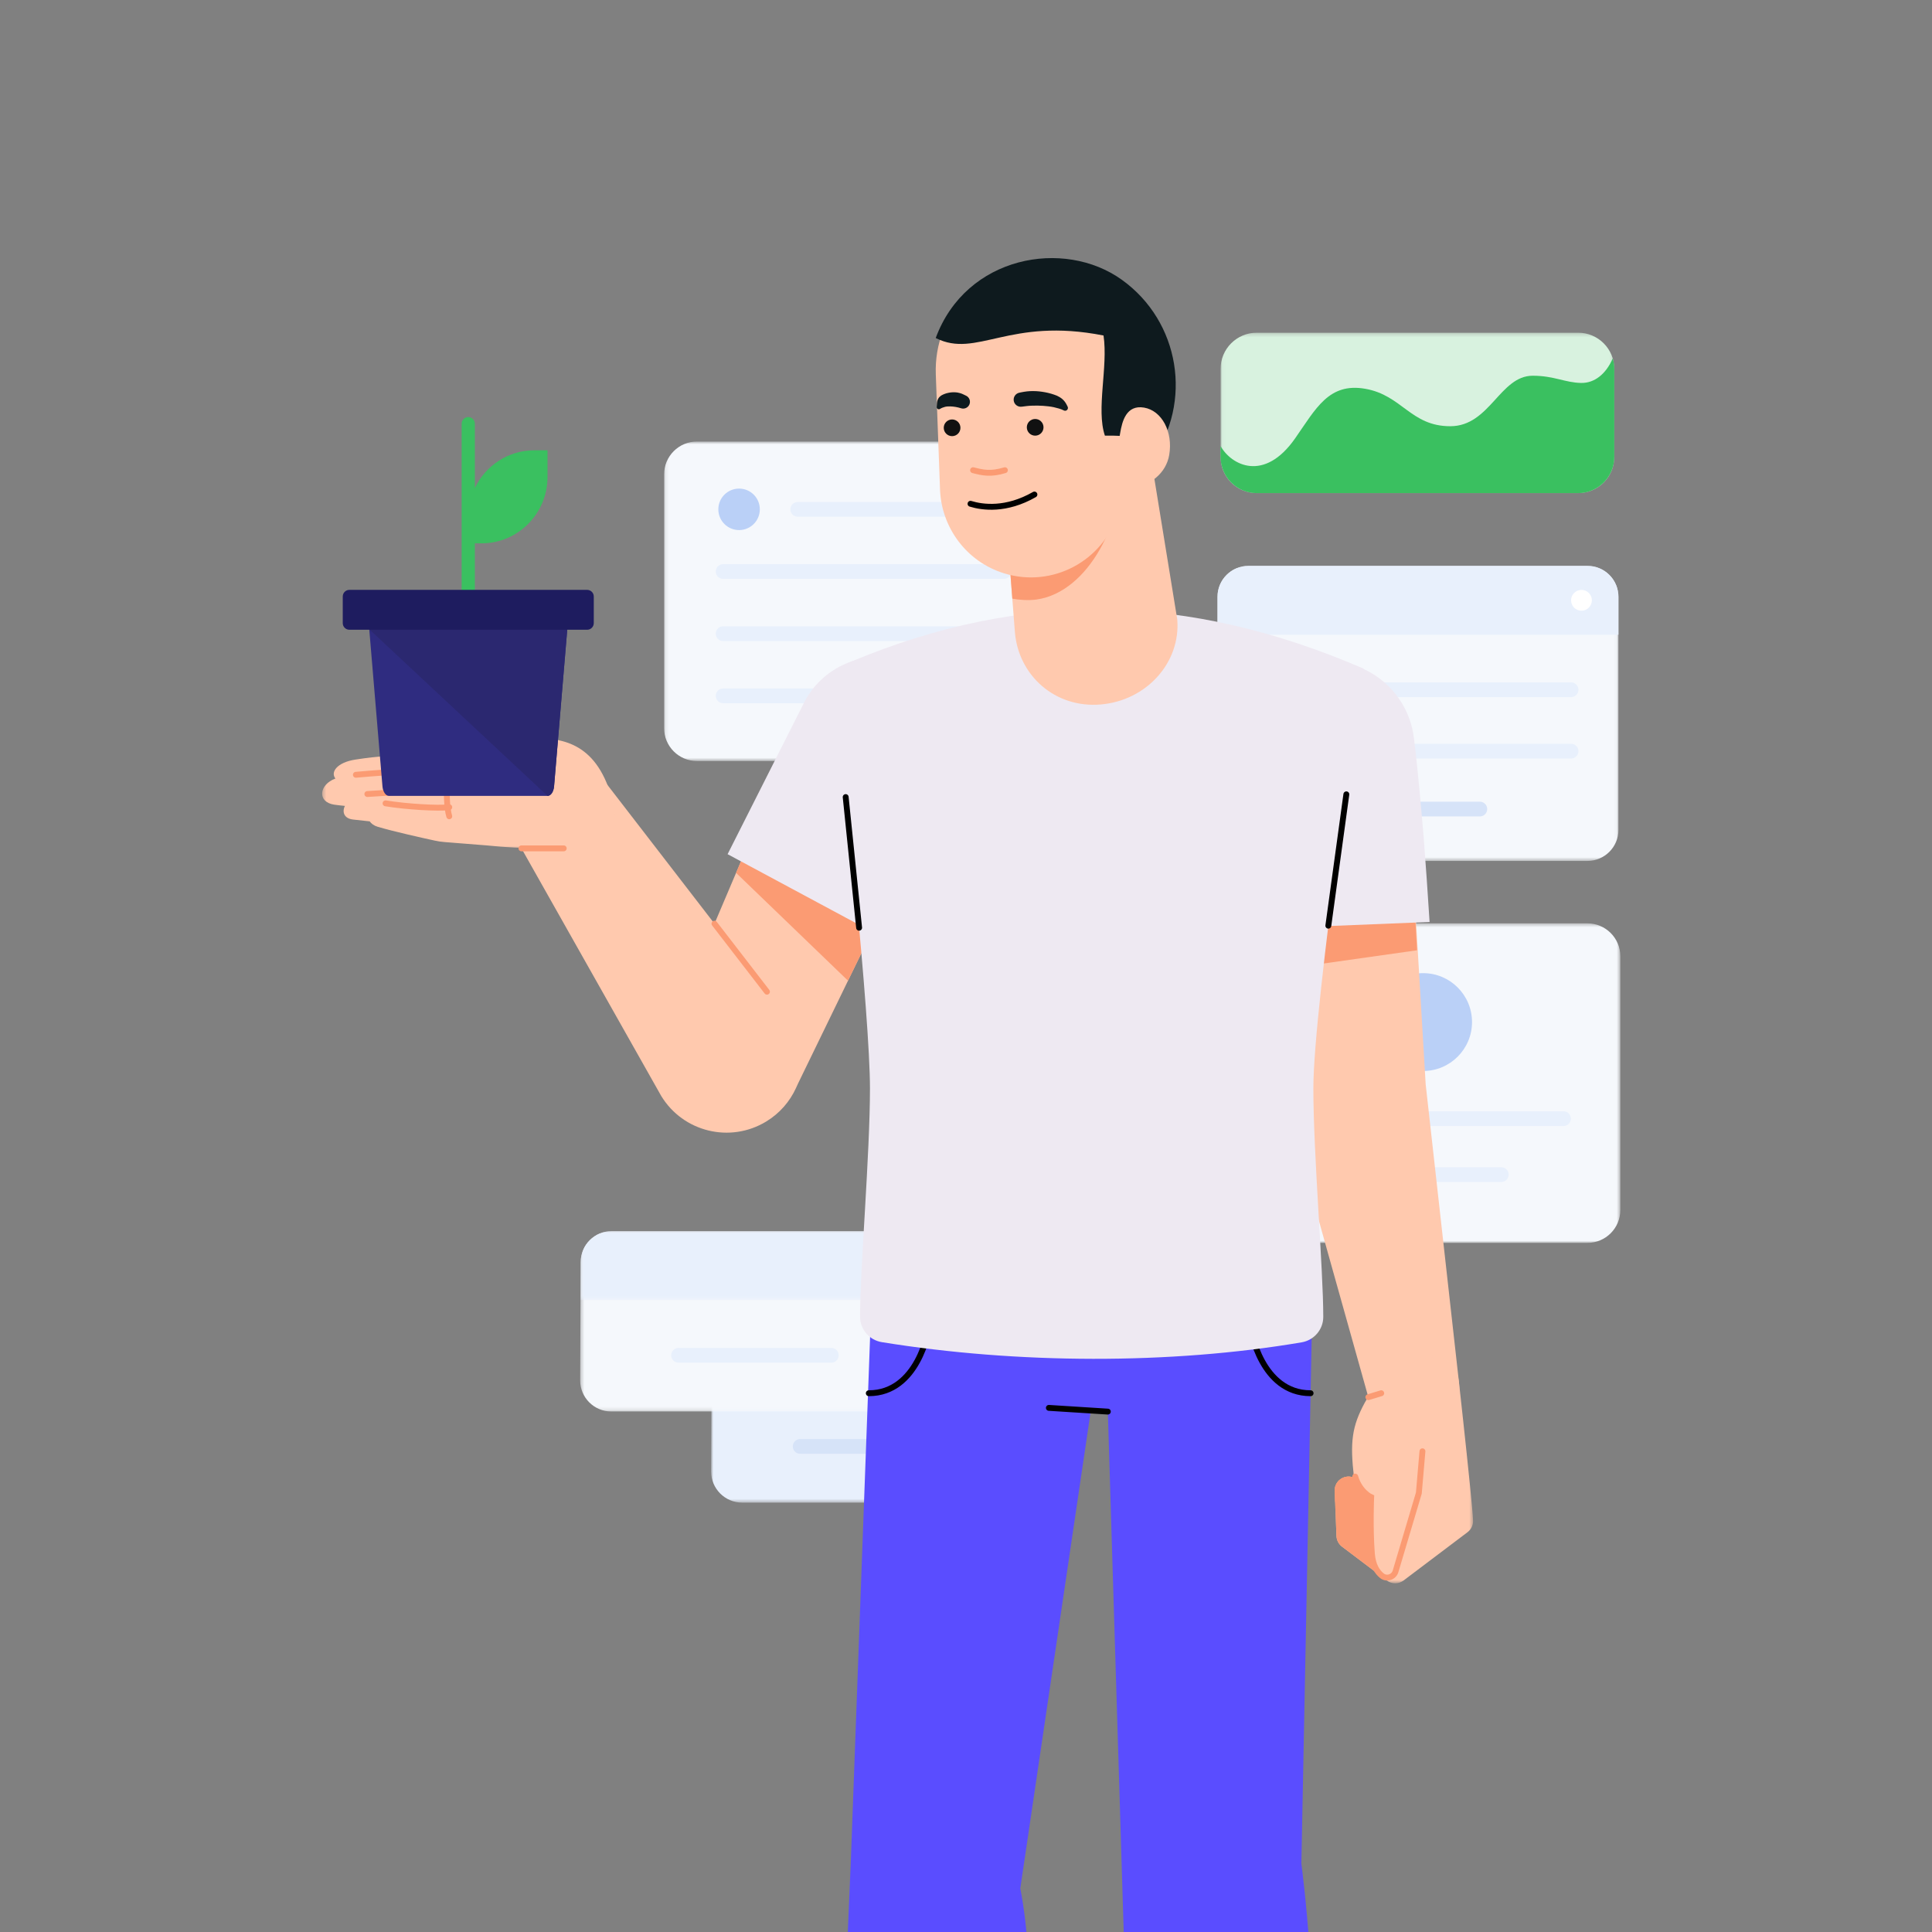 <svg width="524" height="524" viewBox="0 0 524 524" fill="none" xmlns="http://www.w3.org/2000/svg">
<rect x="0" y="0" width="524" height="524" fill="#808080" stroke="none"/>
<g clip-path="url(#clip0_859_11268)">
<mask id="mask0_859_11268" style="mask-type:alpha" maskUnits="userSpaceOnUse" x="180" y="119" width="108" height="88">
<path fill-rule="evenodd" clip-rule="evenodd" d="M180.117 119.746H287.699V206.411H180.117V119.746Z" fill="white"/>
</mask>
<g mask="url(#mask0_859_11268)">
<path fill-rule="evenodd" clip-rule="evenodd" d="M278.77 206.411H189.046C184.115 206.411 180.117 202.414 180.117 197.482V128.676C180.117 123.744 184.115 119.746 189.046 119.746H278.77C283.702 119.746 287.7 123.744 287.7 128.676V197.482C287.7 202.414 283.702 206.411 278.77 206.411Z" fill="#F5F8FC"/>
</g>
<path fill-rule="evenodd" clip-rule="evenodd" d="M206.081 138.142C206.081 135.034 203.562 132.516 200.454 132.516C197.348 132.516 194.828 135.034 194.828 138.142C194.828 141.249 197.348 143.768 200.454 143.768C203.562 143.768 206.081 141.249 206.081 138.142Z" fill="#BAD0F7"/>
<path d="M216.367 138.142H272.278" stroke="#E8F0FC" stroke-width="4" stroke-linecap="round" stroke-linejoin="round"/>
<path d="M196.129 155.006H272.275" stroke="#E8F0FC" stroke-width="4" stroke-linecap="round" stroke-linejoin="round"/>
<path d="M196.129 171.868H272.275" stroke="#E8F0FC" stroke-width="4" stroke-linecap="round" stroke-linejoin="round"/>
<path d="M196.129 188.732H272.275" stroke="#E8F0FC" stroke-width="4" stroke-linecap="round" stroke-linejoin="round"/>
<mask id="mask1_859_11268" style="mask-type:alpha" maskUnits="userSpaceOnUse" x="331" y="250" width="109" height="88">
<path fill-rule="evenodd" clip-rule="evenodd" d="M331.887 250.436H439.469V337.101H331.887V250.436Z" fill="white"/>
</mask>
<g mask="url(#mask1_859_11268)">
<path fill-rule="evenodd" clip-rule="evenodd" d="M430.539 337.101H340.816C335.884 337.101 331.887 333.104 331.887 328.172V259.365C331.887 254.434 335.884 250.436 340.816 250.436H430.539C435.472 250.436 439.469 254.434 439.469 259.365V328.172C439.469 333.104 435.472 337.101 430.539 337.101Z" fill="#F5F8FC"/>
</g>
<path fill-rule="evenodd" clip-rule="evenodd" d="M399.245 277.206C399.245 269.878 393.303 263.936 385.974 263.936C378.644 263.936 372.703 269.878 372.703 277.206C372.703 284.536 378.644 290.478 385.974 290.478C393.303 290.478 399.245 284.536 399.245 277.206Z" fill="#BAD0F7"/>
<path d="M347.898 303.401H424.045" stroke="#E8F0FC" stroke-width="4" stroke-linecap="round" stroke-linejoin="round"/>
<path d="M364.762 318.578H407.182" stroke="#E8F0FC" stroke-width="4" stroke-linecap="round" stroke-linejoin="round"/>
<mask id="mask2_859_11268" style="mask-type:alpha" maskUnits="userSpaceOnUse" x="192" y="358" width="85" height="50">
<path fill-rule="evenodd" clip-rule="evenodd" d="M192.871 358.625H276.818V407.545H192.871V358.625Z" fill="white"/>
</mask>
<g mask="url(#mask2_859_11268)">
<path fill-rule="evenodd" clip-rule="evenodd" d="M268.254 407.545H201.303C196.646 407.545 192.871 403.77 192.871 399.113L193.004 367.057C193.004 362.4 196.779 358.625 201.436 358.625H268.387C273.044 358.625 276.818 362.4 276.818 367.057L276.686 399.113C276.686 403.77 272.91 407.545 268.254 407.545Z" fill="#E8F0FC"/>
</g>
<mask id="mask3_859_11268" style="mask-type:alpha" maskUnits="userSpaceOnUse" x="193" y="358" width="84" height="20">
<path fill-rule="evenodd" clip-rule="evenodd" d="M193.004 358.625H276.818V377.311H193.004V358.625Z" fill="white"/>
</mask>
<g mask="url(#mask3_859_11268)">
<path fill-rule="evenodd" clip-rule="evenodd" d="M276.819 377.311V367.057C276.819 362.4 273.043 358.625 268.387 358.625H201.435C196.779 358.625 193.004 362.4 193.004 367.057V377.311H276.819Z" fill="#D6E3F8"/>
</g>
<path d="M217.027 392.298H255.699" stroke="#D6E3F8" stroke-width="4" stroke-linecap="round" stroke-linejoin="round"/>
<mask id="mask4_859_11268" style="mask-type:alpha" maskUnits="userSpaceOnUse" x="157" y="333" width="93" height="50">
<path fill-rule="evenodd" clip-rule="evenodd" d="M157.355 333.907H249.116V382.827H157.355V333.907Z" fill="white"/>
</mask>
<g mask="url(#mask4_859_11268)">
<path fill-rule="evenodd" clip-rule="evenodd" d="M240.551 382.827H165.787C161.13 382.827 157.355 379.051 157.355 374.395L157.488 342.338C157.488 337.682 161.263 333.907 165.919 333.907H240.684C245.341 333.907 249.116 337.682 249.116 342.338L248.983 374.395C248.983 379.051 245.207 382.827 240.551 382.827Z" fill="#F5F8FC"/>
</g>
<mask id="mask5_859_11268" style="mask-type:alpha" maskUnits="userSpaceOnUse" x="157" y="333" width="93" height="20">
<path fill-rule="evenodd" clip-rule="evenodd" d="M157.488 333.907H249.116V352.593H157.488V333.907Z" fill="white"/>
</mask>
<g mask="url(#mask5_859_11268)">
<path fill-rule="evenodd" clip-rule="evenodd" d="M249.116 352.593V342.338C249.116 337.682 245.34 333.907 240.684 333.907H165.92C161.263 333.907 157.488 337.682 157.488 342.338V352.593H249.116Z" fill="#E8F0FC"/>
</g>
<path fill-rule="evenodd" clip-rule="evenodd" d="M241.422 343.25C241.422 341.692 240.159 340.43 238.601 340.43C237.043 340.43 235.781 341.692 235.781 343.25C235.781 344.807 237.043 346.07 238.601 346.07C240.159 346.07 241.422 344.807 241.422 343.25Z" fill="#D6E3F8"/>
<path d="M184.043 367.58H225.47" stroke="#E8F0FC" stroke-width="4" stroke-linecap="round" stroke-linejoin="round"/>
<mask id="mask6_859_11268" style="mask-type:alpha" maskUnits="userSpaceOnUse" x="330" y="153" width="109" height="81">
<path fill-rule="evenodd" clip-rule="evenodd" d="M330.203 153.472H438.962V233.506H330.203V153.472Z" fill="white"/>
</mask>
<g mask="url(#mask6_859_11268)">
<path fill-rule="evenodd" clip-rule="evenodd" d="M430.53 233.506H338.635C333.978 233.506 330.203 229.731 330.203 225.075V161.904C330.203 157.248 333.978 153.472 338.635 153.472H430.53C435.187 153.472 438.962 157.248 438.962 161.904V225.075C438.962 229.731 435.187 233.506 430.53 233.506Z" fill="#F5F8FC"/>
</g>
<path d="M367.805 219.434H401.359" stroke="#D6E3F8" stroke-width="4" stroke-linecap="round" stroke-linejoin="round"/>
<path d="M343.055 203.732H426.106" stroke="#E8F0FC" stroke-width="4" stroke-linecap="round" stroke-linejoin="round"/>
<path d="M343.055 187.074H426.106" stroke="#E8F0FC" stroke-width="4" stroke-linecap="round" stroke-linejoin="round"/>
<path fill-rule="evenodd" clip-rule="evenodd" d="M438.962 172.158V161.904C438.962 157.247 435.187 153.472 430.53 153.472H338.635C333.978 153.472 330.203 157.247 330.203 161.904V172.158H438.962Z" fill="#E8F0FC"/>
<mask id="mask7_859_11268" style="mask-type:alpha" maskUnits="userSpaceOnUse" x="331" y="90" width="107" height="44">
<path fill-rule="evenodd" clip-rule="evenodd" d="M331.047 90.235H437.83V133.744H331.047V90.235Z" fill="white"/>
</mask>
<g mask="url(#mask7_859_11268)">
<path fill-rule="evenodd" clip-rule="evenodd" d="M428.014 90.235H340.863C335.441 90.235 331.047 94.63 331.047 100.051V111.99V123.928C331.047 129.349 335.441 133.744 340.863 133.744H428.014C433.436 133.744 437.83 129.349 437.83 123.928V111.99V100.051C437.83 94.63 433.436 90.235 428.014 90.235Z" fill="#D8F2DF"/>
</g>
<path fill-rule="evenodd" clip-rule="evenodd" d="M437.83 123.927V111.989V100.051C437.83 99.067 437.682 98.119 437.412 97.223C435.569 101.422 432.5 103.916 428.877 103.862C424.505 103.797 421.502 101.906 415.713 101.906C406.78 101.906 404.094 115.601 393.342 115.601C382.589 115.601 380.294 107.178 370.251 105.44C360.395 103.734 356.901 110.829 351.262 118.9C342.828 130.973 333.878 126.094 331.047 120.976V123.927C331.047 129.349 335.441 133.743 340.863 133.743H428.014C433.436 133.743 437.83 129.349 437.83 123.927Z" fill="#3AC060"/>
<path fill-rule="evenodd" clip-rule="evenodd" d="M431.749 162.815C431.749 161.257 430.487 159.995 428.929 159.995C427.372 159.995 426.109 161.257 426.109 162.815C426.109 164.373 427.372 165.636 428.929 165.636C430.487 165.636 431.749 164.373 431.749 162.815Z" fill="white"/>
<path fill-rule="evenodd" clip-rule="evenodd" d="M247.185 180.863C236.5 175.954 223.896 180.554 218.986 191.239L193.782 250.52L162.23 209.62C156.969 203.132 147.446 202.137 140.959 207.398C135.005 212.224 133.281 216.183 137.164 222.549L179.339 297.252C185.29 307.027 198.037 310.129 207.814 304.18C211.484 301.946 214.214 298.755 215.877 295.121L216.444 293.88L257.645 209.1C262.554 198.415 257.87 185.772 247.185 180.863Z" fill="#FFC9AE"/>
<path fill-rule="evenodd" clip-rule="evenodd" d="M199.641 236.74L218.987 191.239C223.896 180.553 236.499 175.954 247.185 180.863C257.87 185.772 262.553 198.415 257.644 209.1L230 265.987L199.641 236.74Z" fill="#FB9B73"/>
<path fill-rule="evenodd" clip-rule="evenodd" d="M197.34 231.673L217.64 191.454C222.93 179.938 236.512 174.983 248.027 180.273C259.541 185.562 264.588 199.186 259.298 210.701L239.309 254.213L197.34 231.673Z" fill="#EEE9F2"/>
<path fill-rule="evenodd" clip-rule="evenodd" d="M386.673 294.074L381.11 200.24C379.648 188.548 368.984 180.254 357.292 181.717C346.526 183.063 338.645 192.214 338.602 202.781L349.554 301.714C349.612 302.334 371.718 381.062 371.718 381.062C374.699 388.939 380.817 393.017 388.694 390.036C395.14 387.596 396.168 381.549 395.715 375.011L386.673 294.074Z" fill="#FFC9AE"/>
<path fill-rule="evenodd" clip-rule="evenodd" d="M345.3 263.26L338.605 202.781C338.647 192.213 346.528 183.063 357.294 181.716C368.986 180.254 379.651 188.547 381.114 200.241L384.339 257.733L345.3 263.26Z" fill="#FB9B73"/>
<path fill-rule="evenodd" clip-rule="evenodd" d="M337.736 252.081C337.318 244.751 336.97 237.416 336.645 230.08C336.346 221.035 336.021 211.991 336.067 202.925C336.113 191.139 344.902 180.935 356.909 179.434C369.949 177.802 381.843 187.051 383.474 200.092C384.599 209.087 385.353 218.106 386.133 227.123C386.711 234.765 387.262 242.408 387.731 250.057L337.736 252.081Z" fill="#EEE9F2"/>
<path fill-rule="evenodd" clip-rule="evenodd" d="M354.746 574.282C352.085 594.221 346.54 627.809 343.601 645.315H308.481L300.467 382.856L295.88 382.392L276.728 512.175C285.409 557.208 267.623 619.895 259.964 645.315H224.773L230.79 504.095L236.828 339.774C239.306 254.213 349.174 251.618 356.209 339.774L352.958 505.448C352.958 505.448 358.461 546.411 354.746 574.282Z" fill="#5A4DFF"/>
<path d="M355.463 377.874C342.068 377.874 339.25 360.58 339.25 360.58" stroke="black" stroke-width="1.594" stroke-linecap="round" stroke-linejoin="round"/>
<path d="M235.637 377.874C249.032 377.874 251.849 360.58 251.849 360.58" stroke="black" stroke-width="1.594" stroke-linecap="round" stroke-linejoin="round"/>
<path fill-rule="evenodd" clip-rule="evenodd" d="M369.793 181.331C369.793 181.331 356.211 272.421 356.211 295.195C356.211 312.943 358.9 344.224 358.9 357.162C358.9 360.59 356.414 363.496 353.033 364.07C317.364 370.129 275.816 369.953 239.183 364.023C235.779 363.472 233.265 360.557 233.265 357.109C233.265 344.137 235.954 312.919 235.954 295.195C235.954 275.959 228.975 207.995 225.964 187.341C225.451 183.83 227.691 180.767 230.965 179.4C277.742 159.873 322.236 160.798 369.793 181.331Z" fill="#EEE9F2"/>
<path fill-rule="evenodd" clip-rule="evenodd" d="M298.548 191.068C310.978 190.01 320.267 179.677 319.296 167.989L312.341 125.245L271.891 127.818L275.266 171.483C276.237 183.171 286.119 192.126 298.548 191.068Z" fill="#FFC9AE"/>
<mask id="mask8_859_11268" style="mask-type:alpha" maskUnits="userSpaceOnUse" x="87" y="197" width="80" height="34">
<path fill-rule="evenodd" clip-rule="evenodd" d="M87.371 197.346H166.991V230.096H87.371V197.346Z" fill="white"/>
</mask>
<g mask="url(#mask8_859_11268)">
<path fill-rule="evenodd" clip-rule="evenodd" d="M165.995 216.89C165.96 216.624 165.912 216.355 165.83 216.077C161.504 201.102 151.937 200.013 144.009 200.279C144.009 200.279 133.88 198.611 127.602 197.532C119.614 196.158 114.752 202.798 119.529 204.145C120.127 204.313 120.822 204.523 121.561 204.754C106.768 204.655 102.514 205.082 96.403 206.014C91.385 206.779 89.582 209.427 90.974 211.151C86.473 212.826 85.989 217.549 90.66 218.244C91.449 218.361 92.435 218.472 93.55 218.577C92.721 220.248 93.33 221.998 95.758 222.276C96.809 222.397 98.392 222.569 100.265 222.77C100.718 223.397 101.411 223.928 102.383 224.221C106.659 225.509 114.848 227.324 117.998 228.007C118.843 228.191 119.693 228.316 120.555 228.383L131.951 229.288C134.622 229.542 137.012 229.757 139.475 229.885L139.528 229.889V229.887C142.168 230.023 144.897 230.058 148.16 229.924C156.205 229.592 167.479 232.421 166.975 223.436C166.843 221.075 166.562 218.859 165.995 216.89Z" fill="#FFC9AE"/>
</g>
<mask id="mask9_859_11268" style="mask-type:alpha" maskUnits="userSpaceOnUse" x="361" y="368" width="39" height="62">
<path fill-rule="evenodd" clip-rule="evenodd" d="M361.984 368.062H399.524V429.422H361.984V368.062Z" fill="white"/>
</mask>
<g mask="url(#mask9_859_11268)">
<path fill-rule="evenodd" clip-rule="evenodd" d="M366.231 400.51C366.588 400.553 366.925 400.652 367.244 400.788C366.102 391.124 366.674 386.859 370.175 380.397C374.797 371.868 394.096 360.519 395.717 375.011C395.717 375.011 397.61 392.057 398.724 403.22L398.725 403.224C399.147 407.459 399.459 410.851 399.512 412.135C399.512 412.152 399.504 412.171 399.504 412.188L399.523 412.395C399.572 413.638 399.01 414.824 398.018 415.573L380.683 428.657C379.332 429.678 377.466 429.677 376.117 428.655L363.981 419.482C363.076 418.798 362.527 417.745 362.481 416.612L361.988 404.424C361.892 402.089 363.911 400.228 366.231 400.51Z" fill="#FFC9AE"/>
</g>
<path fill-rule="evenodd" clip-rule="evenodd" d="M303.866 125.785C304.961 140.85 295.388 160.57 281.154 162.601C278.976 162.911 276.21 162.702 274.562 162.368L271.891 127.819L303.866 125.785Z" fill="#FB9B73"/>
<path fill-rule="evenodd" clip-rule="evenodd" d="M312.398 109.249L303.215 139.165C299.215 152.196 285.41 159.517 272.379 155.516C262.077 152.355 255.349 143.019 254.958 132.827L253.81 101.555C253.203 85.017 266.117 71.119 282.655 70.513C299.193 69.906 313.091 82.82 313.698 99.359C313.823 102.758 313.331 106.166 312.398 109.249Z" fill="#FFC9AE"/>
<path fill-rule="evenodd" clip-rule="evenodd" d="M304.278 75.889C288.552 64.593 262.009 69.384 253.789 91.679C264.914 97.314 273.674 85.923 299.301 90.998C300.572 99.597 297.248 110.992 299.673 118.161C299.673 118.161 303.526 118.069 306.714 118.444C311.724 118.292 312.243 122.994 312.301 124.816C323.596 109.09 320.004 87.184 304.278 75.889Z" fill="#0E1A1E"/>
<path fill-rule="evenodd" clip-rule="evenodd" d="M303.816 117.436L302.026 127.968C301.583 130.568 303.78 132.853 306.397 132.532C312.044 131.841 316.285 128.279 317.117 123.398C318.183 117.126 315.129 111.374 310.295 110.551C305.462 109.728 304.351 114.293 303.816 117.436Z" fill="#FFC9AE"/>
<path fill-rule="evenodd" clip-rule="evenodd" d="M255.965 116.029C255.965 117.279 256.978 118.292 258.23 118.292C259.479 118.292 260.492 117.279 260.492 116.029C260.492 114.779 259.479 113.765 258.23 113.765C256.978 113.765 255.965 114.779 255.965 116.029Z" fill="#111111"/>
<path fill-rule="evenodd" clip-rule="evenodd" d="M278.496 115.897C278.496 117.148 279.51 118.161 280.761 118.161C282.01 118.161 283.023 117.148 283.023 115.897C283.023 114.647 282.01 113.634 280.761 113.634C279.51 113.634 278.496 114.647 278.496 115.897Z" fill="#111111"/>
<path fill-rule="evenodd" clip-rule="evenodd" d="M254.127 109.367C254.201 108.296 254.665 107.696 255.255 107.289C255.86 106.929 256.547 106.679 257.223 106.544C257.899 106.398 258.571 106.361 259.213 106.41C259.531 106.434 259.849 106.478 260.151 106.568C260.46 106.641 260.756 106.72 261.046 106.859L262.023 107.323C262.942 107.759 263.331 108.856 262.893 109.773C262.495 110.612 261.544 111.008 260.681 110.737C259.686 110.422 258.688 110.25 257.737 110.227C257.261 110.223 256.784 110.226 256.32 110.343C255.87 110.483 255.386 110.615 254.954 110.91C254.693 111.09 254.336 111.025 254.156 110.764C254.08 110.654 254.047 110.525 254.056 110.399L254.127 109.367Z" fill="#0E1A1E"/>
<path fill-rule="evenodd" clip-rule="evenodd" d="M288.521 111.315C287.766 110.909 286.751 110.67 285.826 110.445C284.872 110.241 283.895 110.148 282.923 110.071C281.946 110.018 280.974 109.983 279.999 110.026C279.029 110.038 278.059 110.179 277.102 110.304C276.048 110.442 275.081 109.699 274.942 108.645C274.812 107.642 275.477 106.72 276.449 106.513L276.925 106.414C277.996 106.188 279.093 106.054 280.19 106.07C281.287 106.064 282.385 106.193 283.467 106.392C284.551 106.598 285.619 106.903 286.652 107.317C287.668 107.785 288.637 108.448 289.289 109.741L289.569 110.295C289.76 110.672 289.608 111.133 289.229 111.324C288.999 111.44 288.734 111.426 288.521 111.315Z" fill="#0E1A1E"/>
<path d="M280.559 134.127C272.889 138.523 266.485 137.644 263.223 136.638" stroke="black" stroke-width="1.594" stroke-linecap="round" stroke-linejoin="round"/>
<path d="M272.553 127.528C268.663 128.713 266.553 128.197 263.918 127.528" stroke="#FB9B73" stroke-width="1.594" stroke-linecap="round" stroke-linejoin="round"/>
<path d="M138.199 202.56C130.971 204.968 127.583 204.764 121.566 204.755" stroke="#FB9B73" stroke-width="1.594" stroke-linecap="round"/>
<path d="M121.57 206.839C121.57 206.839 120.539 217.129 121.848 221.393" stroke="#FB9B73" stroke-width="1.594" stroke-linecap="round"/>
<path d="M96.523 210.138C104.976 209.344 121.382 208.473 121.382 208.473" stroke="#FB9B73" stroke-width="1.594" stroke-linecap="round"/>
<path d="M99.633 215.354L120.843 214.033" stroke="#FB9B73" stroke-width="1.594" stroke-linecap="round"/>
<path d="M104.57 217.883C109.889 218.767 118.751 219.334 121.849 218.929" stroke="#FB9B73" stroke-width="1.594" stroke-linecap="round"/>
<path d="M193.781 250.52L208.014 268.97" stroke="#FB9B73" stroke-width="1.594" stroke-linecap="round"/>
<path d="M371.125 378.943L374.62 377.875" stroke="#FB9B73" stroke-width="1.594" stroke-linecap="round"/>
<path fill-rule="evenodd" clip-rule="evenodd" d="M362.106 407.339L361.988 404.424C361.893 402.089 363.912 400.226 366.231 400.51C366.583 400.553 366.917 400.651 367.231 400.783L368.336 413.971L362.106 407.339Z" fill="#FB9B73"/>
<path d="M385.798 393.618L384.821 404.953L378.507 426.173C378.039 427.748 376.123 428.408 374.829 427.395C373.571 426.409 372.335 424.619 372.082 421.368C371.532 414.333 371.892 406.078 371.892 406.078C371.892 406.078 368.806 404.731 367.562 400.48" stroke="#FB9B73" stroke-width="1.594" stroke-linecap="round"/>
<path fill-rule="evenodd" clip-rule="evenodd" d="M366.231 400.509C366.588 400.552 366.925 400.652 367.244 400.788C367.188 400.32 367.141 399.876 367.094 399.434C368.854 403.73 371.893 406.077 371.893 406.077C371.893 406.077 371.784 413.863 371.878 417.823C371.942 420.477 372.444 423.613 373.613 426.764L363.981 419.482C363.076 418.798 362.527 417.745 362.481 416.612L361.988 404.424C361.892 402.089 363.911 400.227 366.231 400.509Z" fill="#FB9B73"/>
<path d="M360.273 251.066L365.158 215.443" stroke="black" stroke-width="1.594" stroke-linecap="round" stroke-linejoin="round"/>
<path d="M233.009 251.618L229.367 216.184" stroke="black" stroke-width="1.594" stroke-linecap="round" stroke-linejoin="round"/>
<path d="M300.47 382.857L284.477 381.847" stroke="black" stroke-width="1.594" stroke-linecap="round" stroke-linejoin="round"/>
<path d="M152.895 230.095H141.422" stroke="#FB9B73" stroke-width="1.594" stroke-linecap="round"/>
<g clip-path="url(#clip1_859_11268)">
<path d="M153.442 168.244C153.101 167.579 152.608 167.195 152.088 167.195H101.921C101.401 167.195 100.908 167.579 100.567 168.244C100.227 168.911 100.073 169.795 100.147 170.668L103.73 213.255C103.856 214.753 104.612 215.866 105.504 215.866H148.505C149.397 215.866 150.153 214.753 150.279 213.255L153.862 170.668C153.936 169.795 153.782 168.911 153.442 168.244Z" fill="#2F2C80"/>
<path d="M101.92 167.195C101.4 167.195 100.907 167.578 100.566 168.244C100.226 168.911 100.072 169.794 100.146 170.668L148.503 215.866C149.396 215.866 150.152 214.753 150.278 213.254L153.861 170.668C153.934 169.795 153.78 168.911 153.441 168.244C153.1 167.578 152.606 167.195 152.087 167.195H101.92Z" fill="#2B2870"/>
<path d="M144.92 122.13C137.813 122.13 131.691 126.304 128.794 132.338V114.92C128.794 113.924 127.993 113.117 127.003 113.117C126.012 113.117 125.211 113.924 125.211 114.92V161.788C125.211 162.783 126.012 163.59 127.003 163.59C127.993 163.59 128.794 162.783 128.794 161.788V147.367H130.586C140.481 147.367 148.503 139.296 148.503 129.341V122.13H144.92Z" fill="#3AC060"/>
<path d="M159.254 170.801H94.753C93.762 170.801 92.961 169.993 92.961 168.998V161.787C92.961 160.792 93.762 159.985 94.753 159.985H159.254C160.244 159.985 161.046 160.792 161.046 161.787V168.998C161.046 169.993 160.244 170.801 159.254 170.801Z" fill="#1E1C5F"/>
</g>
</g>
<defs>
<clipPath id="clip0_859_11268">
<rect width="524" height="524" fill="white"/>
</clipPath>
<clipPath id="clip1_859_11268">
<rect width="86.002" height="104.551" fill="white" transform="translate(84 111.314)"/>
</clipPath>
</defs>
</svg>
